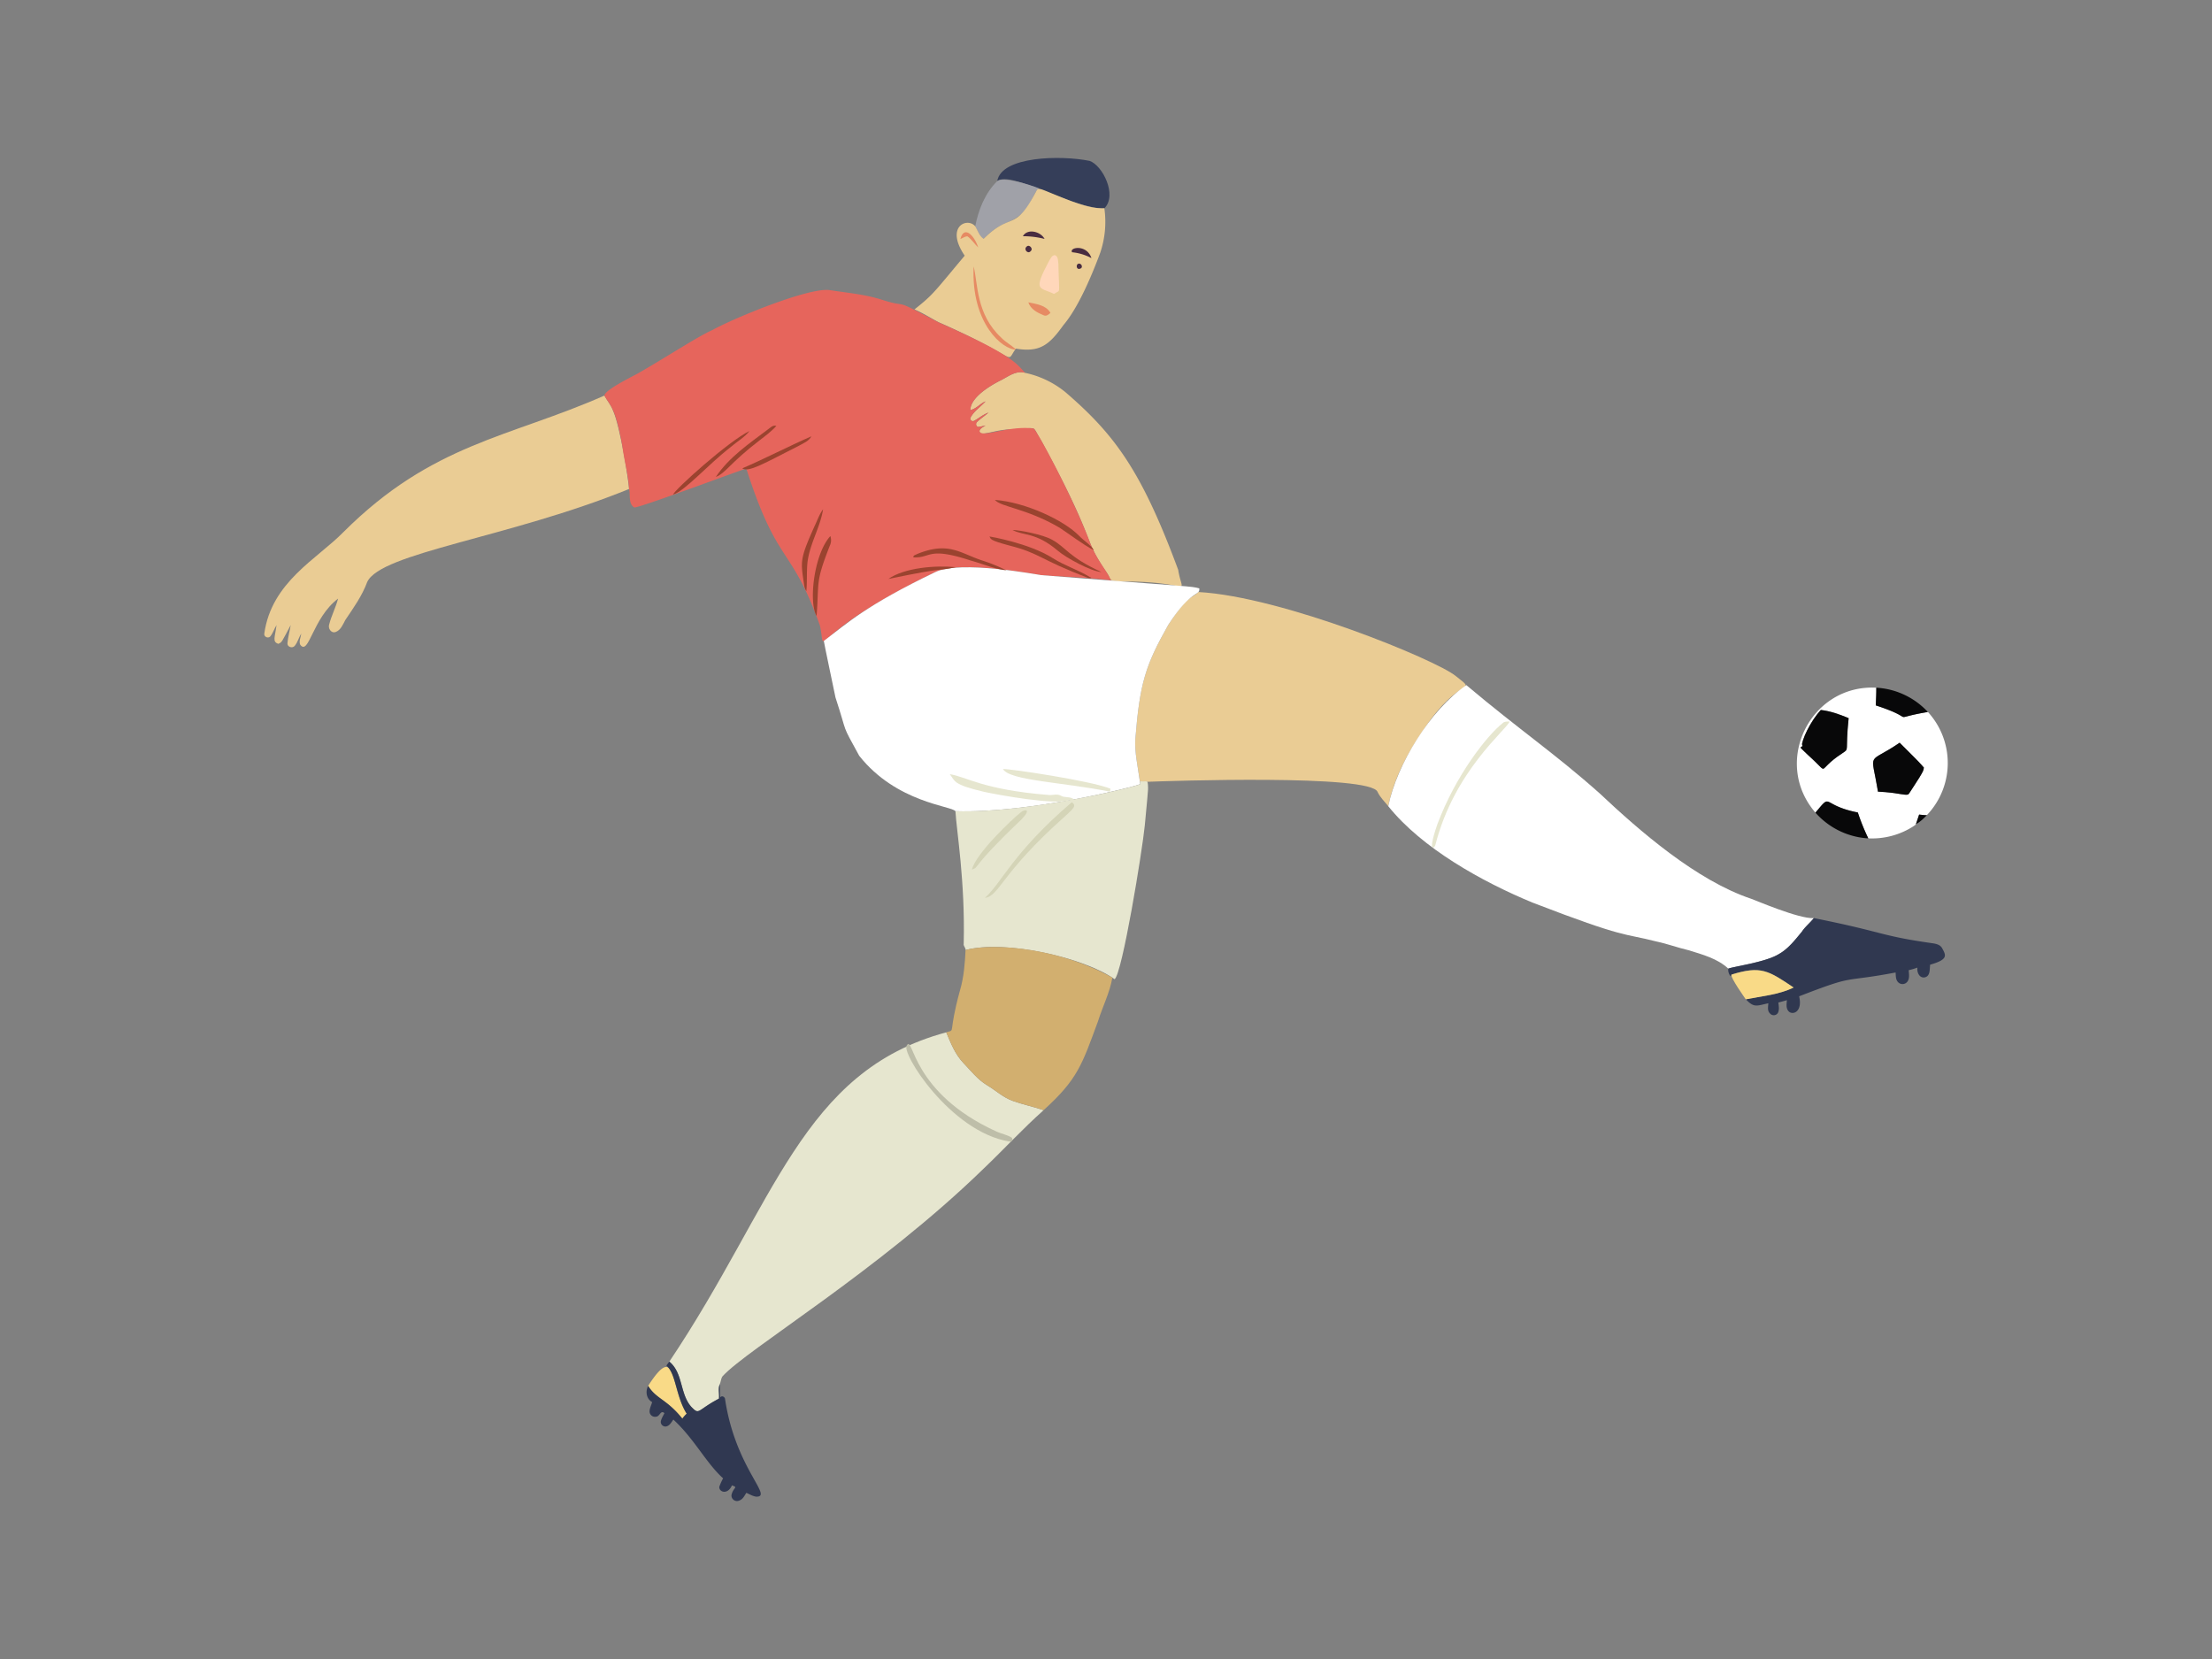 <?xml version="1.0" encoding="utf-8"?>
<svg xmlns="http://www.w3.org/2000/svg" data-name="&lt;Layer&gt;" id="_Layer_" viewBox="0 0 1600 1200">
  <rect x="0" y="0" width="1600" height="1200" fill="#808080" stroke="none"/>
  <defs>
    <style>.cls-1{fill:#fff;}.cls-2{fill:#080809;}.cls-3{fill:#353e59;}.cls-4{fill:#a0a1a8;}.cls-5{fill:#eacc94;}.cls-6{fill:#e6655c;}.cls-7{fill:#e6e6cf;}.cls-8{fill:#d2af6f;}.cls-9{fill:#303850;}.cls-10{fill:#f9da87;}.cls-11{fill:#303851;}.cls-12{fill:#9a432f;}.cls-13{fill:#482c41;}.cls-14{fill:#ffd7ba;}.cls-15{fill:#e68a63;}.cls-16{fill:#d4d4b7;}.cls-17{fill:#bebea9;}</style>
  </defs>
  <title>384 football-01</title>
  <path class="cls-1" d="M1357.16,497.43c.07,4.26-.23,8.52-.32,12.79,32.65,10.64,7.11,9.91,37.64,4.74a54.62,54.62,0,0,1-.34,74.24c-.57.52.09.68-6,0-2.69,8.23-2.13,7-3.8,8.27a55.31,55.31,0,0,1-32.95,8.93,153.93,153.93,0,0,1-7.57-18.72c-27-5.33-18.28-14.63-30.67.11C1281.57,551.22,1309.51,494.91,1357.16,497.43Zm-54,40.76c.74,1.86.9,1.25-.82,2.45.85,1.25,14,13.84,16.47,15.69,23.29-24.17,14.38.84,18.35-36.86-6.45-2.7-13.15-5.15-20.12-5.92C1310.59,520.54,1306.18,529.21,1303.18,538.19Zm55.21,34.48c28.35,1.14,17.26,7.88,29.59-9.71,5.39-9.41,7-4.27-13.9-25.74C1350.27,553.52,1353.35,542,1358.39,572.67Z"/>
  <path class="cls-2" d="M1357.16,497.43A55,55,0,0,1,1394.48,515c-30.51,5.17-5,5.89-37.64-4.74C1356.93,506,1357.23,501.69,1357.16,497.43Z"/>
  <path class="cls-2" d="M1317.06,513.55c7,.77,13.67,3.22,20.12,5.92-2.67,25.4,1.08,21.35-5,25.74-19.52,12.68-7.6,15.64-24.17,1.1-6.49-6.36-6.4-5.14-4.2-6.65C1302.34,536.17,1309.87,521.32,1317.06,513.55Z"/>
  <path class="cls-2" d="M1374.08,537.22c5.86,6,12.06,11.74,17.59,18-.38,3.23-4.73,9.52-10.85,18.84-1,2.2-7.56-.84-22.43-1.44C1353.35,542,1350.28,553.52,1374.08,537.22Z"/>
  <path class="cls-2" d="M1313.16,587.81c12.6-15,3.3-5.51,30.67-.11a153.93,153.93,0,0,0,7.57,18.72A55.24,55.24,0,0,1,1313.16,587.81Z"/>
  <path class="cls-2" d="M1388.15,589.22c6.15.67,5.43.49,6,0-2.52,2.56-5,5.24-8.3,6.86C1386.65,593.79,1387.4,591.51,1388.15,589.22Z"/>
  <path class="cls-3" d="M788.15,116.38c9.32,3.17,20.23,24.79,10.66,34.32-21.29.91-67.71-27.67-77.48-19.66C724.28,112.82,767.67,112.18,788.15,116.38Z"/>
  <path class="cls-4" d="M721.33,131c4.36-3.57,24.5,2.91,30.46,5.32-3.4.75-5.36,11.47-12.91,18.39-9.85,8.26-13.9,4.59-27.49,18-3.12-2-4.17-5.83-6-8.87C707.64,152,712.47,139.69,721.33,131Z"/>
  <path class="cls-5" d="M748.81,139.62c3-5.09-.11-4.14,26.43,6,7.6,2.63,15.41,5.38,23.57,5a69.86,69.86,0,0,1-3,32.27c-5.82,15.66-15.69,39.46-26.57,52.21-10.22,14.22-16.88,20-34.41,17.06-8.51,11.42,5.15,7.81-56-19.14-5.79-3.06-11.32-6.66-17.37-9.21,13.91-11,14.13-12.42,36.33-38.88-14.58-21.46,2.36-28.08,7.71-21.09,1.82,3,2.87,6.86,6,8.87C731.45,152.93,733.67,168.14,748.81,139.62Z"/>
  <path class="cls-5" d="M724.32,274.89c5.33-2.82,10.93-7.14,17.34-5.16a68.8,68.8,0,0,1,29.07,14c36,31,55.08,57.24,81.49,128.43,3.25,20.26,11.27,8.57-39,8.43-12.42-.12-9-.87-12.42-6-19.11-27.75-6.26-19.77-47.74-96-7.37-11.47-.84-8.88-21.15-8.1-13.7.34-23.21,5.94-23.46,1.18.62-2,2.78-2.79,4.35-3.92a43.89,43.89,0,0,1-5.07,1.06c-2-.17-2.24-2.84-.77-3.81,2.49-2.4,5.44-4.24,8-6.55-3.8,1.33-6.85,4-10.34,5.9a1.82,1.82,0,0,1-2.53-2.47c2.54-4.68,7.24-7.6,10.72-11.53-4,1.6-6.69,5.46-11,6.25C702,287.48,716.16,278.87,724.32,274.89Z"/>
  <path class="cls-5" d="M437.18,286.13c1.92,3.64,4.74,6.78,6.16,10.69,5.37,11.81,11.34,51,11.66,56.88C368.31,389,275.38,399.74,265.6,421c-3.69,10-9.9,18.69-15.81,27.43-1.76,3.25-3.29,7.4-7.08,8.74-3.37,1.07-5.66-2.88-4.54-5.73,1.64-6.32,4.74-12.14,6.39-18.46-18.53,14-21.15,41.65-27.41,33.36-1.09-2.63.47-5.43.76-8.1-1.8,2.85-2.56,6.29-4.72,8.91-1.59,2-5.44.92-5.28-1.83.37-4.47,1.65-8.8,2.37-13.22-6.91,13.05-6.23,12.25-8.92,13.6-4.65-1.46-2.36-4.82-1.35-13.55-1.66,2.67-2.55,5.83-4.57,8.28-1.61,1.55-4.63.18-4.27-2.11,5.23-37.46,38.15-53.92,57.32-73.52C312.79,320.62,368.44,316.51,437.18,286.13Z"/>
  <path class="cls-5" d="M866.83,428.23c60.94,3.33,172.34,49.31,186.15,60.75,16.32,13.13,3.13-1.29-23.34,38.95-11.58,16.71-21.4,35.1-25.47,55.18-2.69-3.32-5.84-6.34-7.71-10.21-4.27-13.07-152.8-7.94-166.5-7.41-2.32.17-4.21.37-5.43-.33-1.4-10.11-3.83-20.18-3.32-30.45,3.21-40.52,7.27-53.43,23.92-82.85C859.42,429.85,861.88,433.14,866.83,428.23Z"/>
  <path class="cls-6" d="M600.26,209.86c12.47,1.95,25.17,3,37.26,6.83,22.33,7.15,4.6-2.89,41.21,16.41,57.21,25.19,56.56,30.73,62.93,36.63-6.41-2-12,2.34-17.34,5.16-8.16,4-22.29,12.59-22.42,21.68,4.27-.79,7-4.65,11-6.25-3.48,3.93-8.18,6.85-10.72,11.53a1.82,1.82,0,0,0,2.53,2.47c3.49-1.9,6.54-4.57,10.34-5.9-2.56,2.31-5.51,4.15-8,6.55-1.47,1-1.25,3.64.77,3.81a43.89,43.89,0,0,0,5.07-1.06c-1.57,1.13-3.73,1.88-4.35,3.92.3,5.87,20.6-4.14,39.23-1.68,3.34,3.41,28,49.29,40.25,81.31,4.82,13.42,12.22,20.74,15.6,28.53-16.75-2.23-33.68-2.46-50.52-3.79-2.12-.21-58.53-11.21-76.7-2.13-95.44,45.88-77.87,63.44-83.36,38.49-21.09-58.82-30.34-42.15-53.22-113.46-7.29,2.2-77.24,28.56-81.09,28.14-4.39-2.8-2.64-9-3.69-13.35-.57-10.41-3.54-20.46-4.85-30.77-5.14-29.24-9.12-29.5-13-36.8.25-4.1,19.89-13.6,24.16-16,19.6-11.14,43.71-27,54-31.42C530.31,230.33,585.28,207.6,600.26,209.86Z"/>
  <path class="cls-1" d="M676.36,413.88c18.09-9,74.48,1.91,76.7,2.13,112.48,8.87,107.48,7.8,114.43,9.57.49,5.86-5.23-.11-22.36,26.28-16.61,29.35-20.71,42.28-23.92,82.85-.49,9.84,1.6,18.56,3.58,32.42-2.27,1.62-80.71,21.42-133.72,19.63-2.42-3.82-42.66-6-69.59-40.11-13.57-24.82-7.76-13.47-17.15-42.16,0-.1-8.33-39.53-8.44-40.88C613.09,450.54,626.68,437.76,676.36,413.88Z"/>
  <path class="cls-1" d="M1060.64,495.56c38.65,32.54,64.17,49.57,96.35,78.23,28.86,27.18,70.09,63.08,109.68,76.32,3.73,1.27,34.5,14.63,45.35,14-2.73,3.43-6.26,6.13-8.68,9.82-5,6-9.92,12.51-16.92,16.36-9.63,5.79-32.35,8.86-36.28,10.34-7.92-7.35-18.64-10.15-28.68-13.29-7.84-1.82-15.39-4.66-23.28-6.32-24.51-6.32-21-1.67-89.83-28.21-36.21-15-79.83-39.2-104.18-69.67C1010.3,552.87,1034.7,513.27,1060.64,495.56Z"/>
  <path class="cls-7" d="M824.53,565.16c3.41.15,5-.19,5.37.24s.61,3.57.5,5.8c-.1,1.9-.6,7.54-2.33,25.81C826.18,616,811.76,704,806.25,708.3c-21.69-15.57-79.25-28.77-107.83-21.12.16-1.76-1.76-2.81-1.34-4.65,1.1-45.1-5.19-81.76-6-95.77C742.7,588.5,822.22,569,824.79,567.13,824.72,566.64,824.59,565.65,824.53,565.16Z"/>
  <path class="cls-7" d="M684.45,746.72c3.24,7.81,6.45,15.88,12.35,22.11,5.42,5.61,10.28,12,17.07,16.08,6.26,3.73,11.69,8.91,18.65,11.39,7.33,2.65,15,4.2,22.36,6.72-15,13.34-28.62,28.18-43.16,42.05C635.33,919.47,540,976.14,522.55,995.61c-1.18,1.83-1.22,4.34-1.94,5.65-1.31,3.24-.17,7-.55,10.38-16.21,8.58-14,12.16-19.91,6.07-8.51-9.35-5.9-24.54-16-32.82C560.89,870.46,579.75,774.9,684.45,746.72Z"/>
  <path class="cls-8" d="M698.42,687.18c21.41-5.73,69.53-.72,106.19,20-1.91,10.92-7.08,20.91-10.36,31.44C782.64,770,779.75,780.43,754.88,803c-7.36-2.52-15-4.07-22.36-6.72-7-2.48-12.39-7.66-18.65-11.39-6.79-4.07-11.65-10.47-17.07-16.08-5.9-6.23-9.11-14.3-12.35-22.11,7.26-2.34.84,2.81,10-30.58C697.2,706.75,697.94,696.92,698.42,687.18Z"/>
  <path class="cls-9" d="M1312,664.08c51.06,10.17,47.16,12.65,85,18.08,2.8.4,6.22.87,7.75,3.62,2.78,5.11,4.87,8.18-8.62,12-.45,3.25.26,8.38-4.06,9.21-3.87.54-5.63-3.92-5.15-7.09a50.43,50.43,0,0,1-6.3,1.86c.16,2.79.84,6.07-1.09,8.46a4.44,4.44,0,0,1-6.94-.18c-1.45-1.89-1.28-4.37-1.45-6.6-40.41,7.58-27.82,1-69.78,17.21,2.81,11.74-5.33,14.2-8,10.36-1.6-2.23-1-5.07-.85-7.58-2,.61-4.11,1.2-6.17,1.72.28,2.54.87,5.31-.43,7.68a3.55,3.55,0,0,1-5.69.15c-2-1.91-1.28-4.89-1.12-7.29-8.5,1.81-10.3,3.46-16.29-2.89,11.62-2.36,23.75-3.28,34.58-8.54-18.3-12.26-23.63-16-45-9.32-.08.29-.24.86-.31,1.15-.55.32-2.48-3-1.91-5.5,4.17-1.57,26.66-4.56,36.28-10.34,7-3.85,11.92-10.33,16.92-16.36C1305.76,670.21,1309.29,667.51,1312,664.08Z"/>
  <path class="cls-10" d="M1252.36,705c21.41-6.65,26.76-2.93,45,9.32-10.83,5.26-23,6.18-34.58,8.54C1262.05,721.77,1251.7,707.31,1252.36,705Z"/>
  <path class="cls-10" d="M496.69,1022.56a23,23,0,0,0-3.15,3.59c-11.14-13.92-19-14.36-24.74-23.7C489.83,969.86,484.42,1003.29,496.69,1022.56Z"/>
  <path class="cls-11" d="M482,987.79c.7-1,1.42-1.95,2.13-2.9,10.13,8.28,7.52,23.47,16,32.82,6,6.09,3.72,2.5,19.91-6.07.38-3.42-.76-7.14.55-10.38.31,3.15-.05,6.37.41,9.54,1.13-1.74,3.38-.3,3.46,1.22,7.48,50,35.2,70.79,22.56,70.56-2.59-.32-4.83-1.79-7.18-2.78-1.3,2-2.42,4.55-4.86,5.47a4,4,0,0,1-5.86-4c1.39-5.69,5.12-5.17.33-6.86-3.25,7.25-9.56,4.7-9.15,1a40.12,40.12,0,0,1,2.75-6.09c-12.35-11.14-20.84-28.59-36-42.5-1.42,1.94-2.75,4.62-5.4,5A3.34,3.34,0,0,1,478,1028c.47-2.1,1.69-3.91,2.6-5.82-2.76-2.53-3.31,2.4-5.95,2.53a3.92,3.92,0,0,1-4.81-3.64c0-2.44,1.27-4.61,1.88-6.9-4.22-2.29-5-7.71-2.89-11.72,5.85,9.55,13.36,9.48,24.74,23.7a23,23,0,0,1,3.15-3.59C489.06,1010.57,489,993.53,482,987.79Z"/>
  <path class="cls-12" d="M555.28,310.73c1.88-1.29,3.71-3.5,6.29-2.66-3.63,4.07-8.07,7.27-12.36,10.59C527.63,335.29,525.16,342,517.77,345,527.3,330.7,541.8,320.92,555.28,310.73Z"/>
  <path class="cls-12" d="M542.15,311.75c-3.7,4.71-9.08,7.65-13.53,11.55-17.21,13.38-33.11,31.81-41.76,34.45C487.71,354.42,526.91,319.1,542.15,311.75Z"/>
  <path class="cls-12" d="M536.89,338.78c16.86-7.27,33.16-15.8,50-23.18-1.78,3.49-5.66,4.91-8.86,6.74C552.49,335.27,541.53,341.9,536.89,338.78Z"/>
  <path class="cls-12" d="M719.64,361.59c22.05,1.64,50.11,14.76,61,26.07,3.44,3.58,8,6.11,10.67,10.4-8.77-4.7-16.62-10.89-24.9-16.35C742.12,367.5,724,366.83,719.64,361.59Z"/>
  <path class="cls-12" d="M589.16,380.65c2-4.13,3.43-8.57,6.2-12.28-2.17,13.72-10.24,25.85-11.42,39.81-.49,6.46-.06,13-.7,19.42a10.35,10.35,0,0,1-1.56-4.28C579.22,406.15,578.07,405.34,589.16,380.65Z"/>
  <path class="cls-12" d="M732.39,383.35c5,0,21.8,3.28,28.4,6.94,10.55,5.69,11.54,12.27,35.87,23.46-7.08-.3-25.24-10-31.68-15.52C749.17,384.79,740.28,387.69,732.39,383.35Z"/>
  <path class="cls-12" d="M715.72,388.05c.11,0,28.56,4.73,45.82,15.7,8.48,5.41,18.25,8.38,26.79,13.65,2.59.93-.52,1-1.1.66-35.78-13.53-34.55-17.74-57.24-23.5C715.46,390.69,716.8,389.9,715.72,388.05Z"/>
  <path class="cls-12" d="M600.63,387.75a9.22,9.22,0,0,1-.48,7.15c-10.51,26.9-7.55,25.27-9.49,50.66C584.8,435.65,588.74,400.71,600.63,387.75Z"/>
  <path class="cls-12" d="M663.36,400.75c23-9.38,31-.52,47.66,4.86a114.75,114.75,0,0,1,16.92,6.94c-8.89-1.07-17.1-4.72-25.67-7.06-31.54-10.37-28.6-1.66-41.58-2.33C660.45,401.51,662.38,401.4,663.36,400.75Z"/>
  <path class="cls-12" d="M691.38,410.3c-15.13,3.2-4.58-.69-48.83,8.48C654.18,410.68,676.48,408.73,691.38,410.3Z"/>
  <path class="cls-13" d="M739.88,170.86c3.32-5.89,12.93-3.38,15.68,1.95A63.31,63.31,0,0,0,739.88,170.86Z"/>
  <path class="cls-7" d="M1087.08,522.92c1.31-1.22,3.17-1,4.84-1-2.42,6.27-40,35.39-53.68,89.33,0,1.29-6.36,7.78,1.4-14.94C1052.91,560.77,1075.57,532,1087.08,522.92Z"/>
  <path class="cls-7" d="M725.45,556.26c5.1-.27,64,8.57,77.78,14.23-.08.55-.22,1.64-.29,2.18C769.34,565.77,730.23,564.74,725.45,556.26Zm-13.59,16.52c9.37,2,51.21,9.85,61.42,5.93,3.24,1.25,2,.32,3.51,3-.2-1.46.73-3.56-1-4.17-2.59-1.44-5.78-.46-8.31-1.94-2.88-1.75-6.27-.14-9.37-.61-47.19-3.8-59.08-13.17-71.1-15C691,565.05,689,567.42,711.86,572.78Z"/>
  <path class="cls-13" d="M742.5,178.48c1.82-2.19,5.21,1.41,3,3.19C743.52,184.08,740.23,180.38,742.5,178.48Z"/>
  <path class="cls-13" d="M775.48,182.46c-2.38-3.54,10.55-6.08,14,4.25A37.45,37.45,0,0,0,775.48,182.46Z"/>
  <path class="cls-13" d="M779.31,191.17c2.38-1.91,4.84,2.27,2,3.17C779.25,195.3,778.1,192.72,779.31,191.17Z"/>
  <path class="cls-14" d="M758.83,188.74c1.13-1.63,2-4.37,4.45-4.13,2.31,1.17,1.94,4.19,2.3,6.38.43,23.88,1.94,18-3.2,21.6C752,207.52,746.86,211.16,758.83,188.74Z"/>
  <path class="cls-15" d="M694.66,172.89c2.52-9.77,9.68-3.46,12.93,6.1-2.77-2.52-4.71-5.89-7.82-8.05C697.9,171,696.35,172.23,694.66,172.89ZM735,252.83c-3.44-3.12-7.62-5.32-10.86-8.68-18.14-16.89-16.77-39-19.87-51.46C702.29,234,725.34,253.2,735,252.83Zm20-24.74c1.93.82,3.49-.59,4.82-1.78-3.23-5.68-10.27-6.39-16-7.62C745.48,223.7,750.42,226.24,755,228.09Z"/>
  <path class="cls-16" d="M775.23,580.33c4.41,2.51-.32,5.77-5.26,10.47-46,40.9-47,57.28-57.51,58.62C724.68,638.38,732.91,616.46,775.23,580.33ZM703.06,629c5.89-2.1-1.48-.85,35.23-35.73,9-9.11,2.08-7.62.26-5.81C732.79,591.77,705.34,617.85,703.06,629Z"/>
  <path class="cls-17" d="M656,756.06c4.65-7.69,3,34.46,65,62.51,3.6,1.63,7.69,2.25,11,4.45.72,2,0,2.9-2,2.65C687.4,818.7,651.1,760.87,656,756.06Z"/>
</svg>